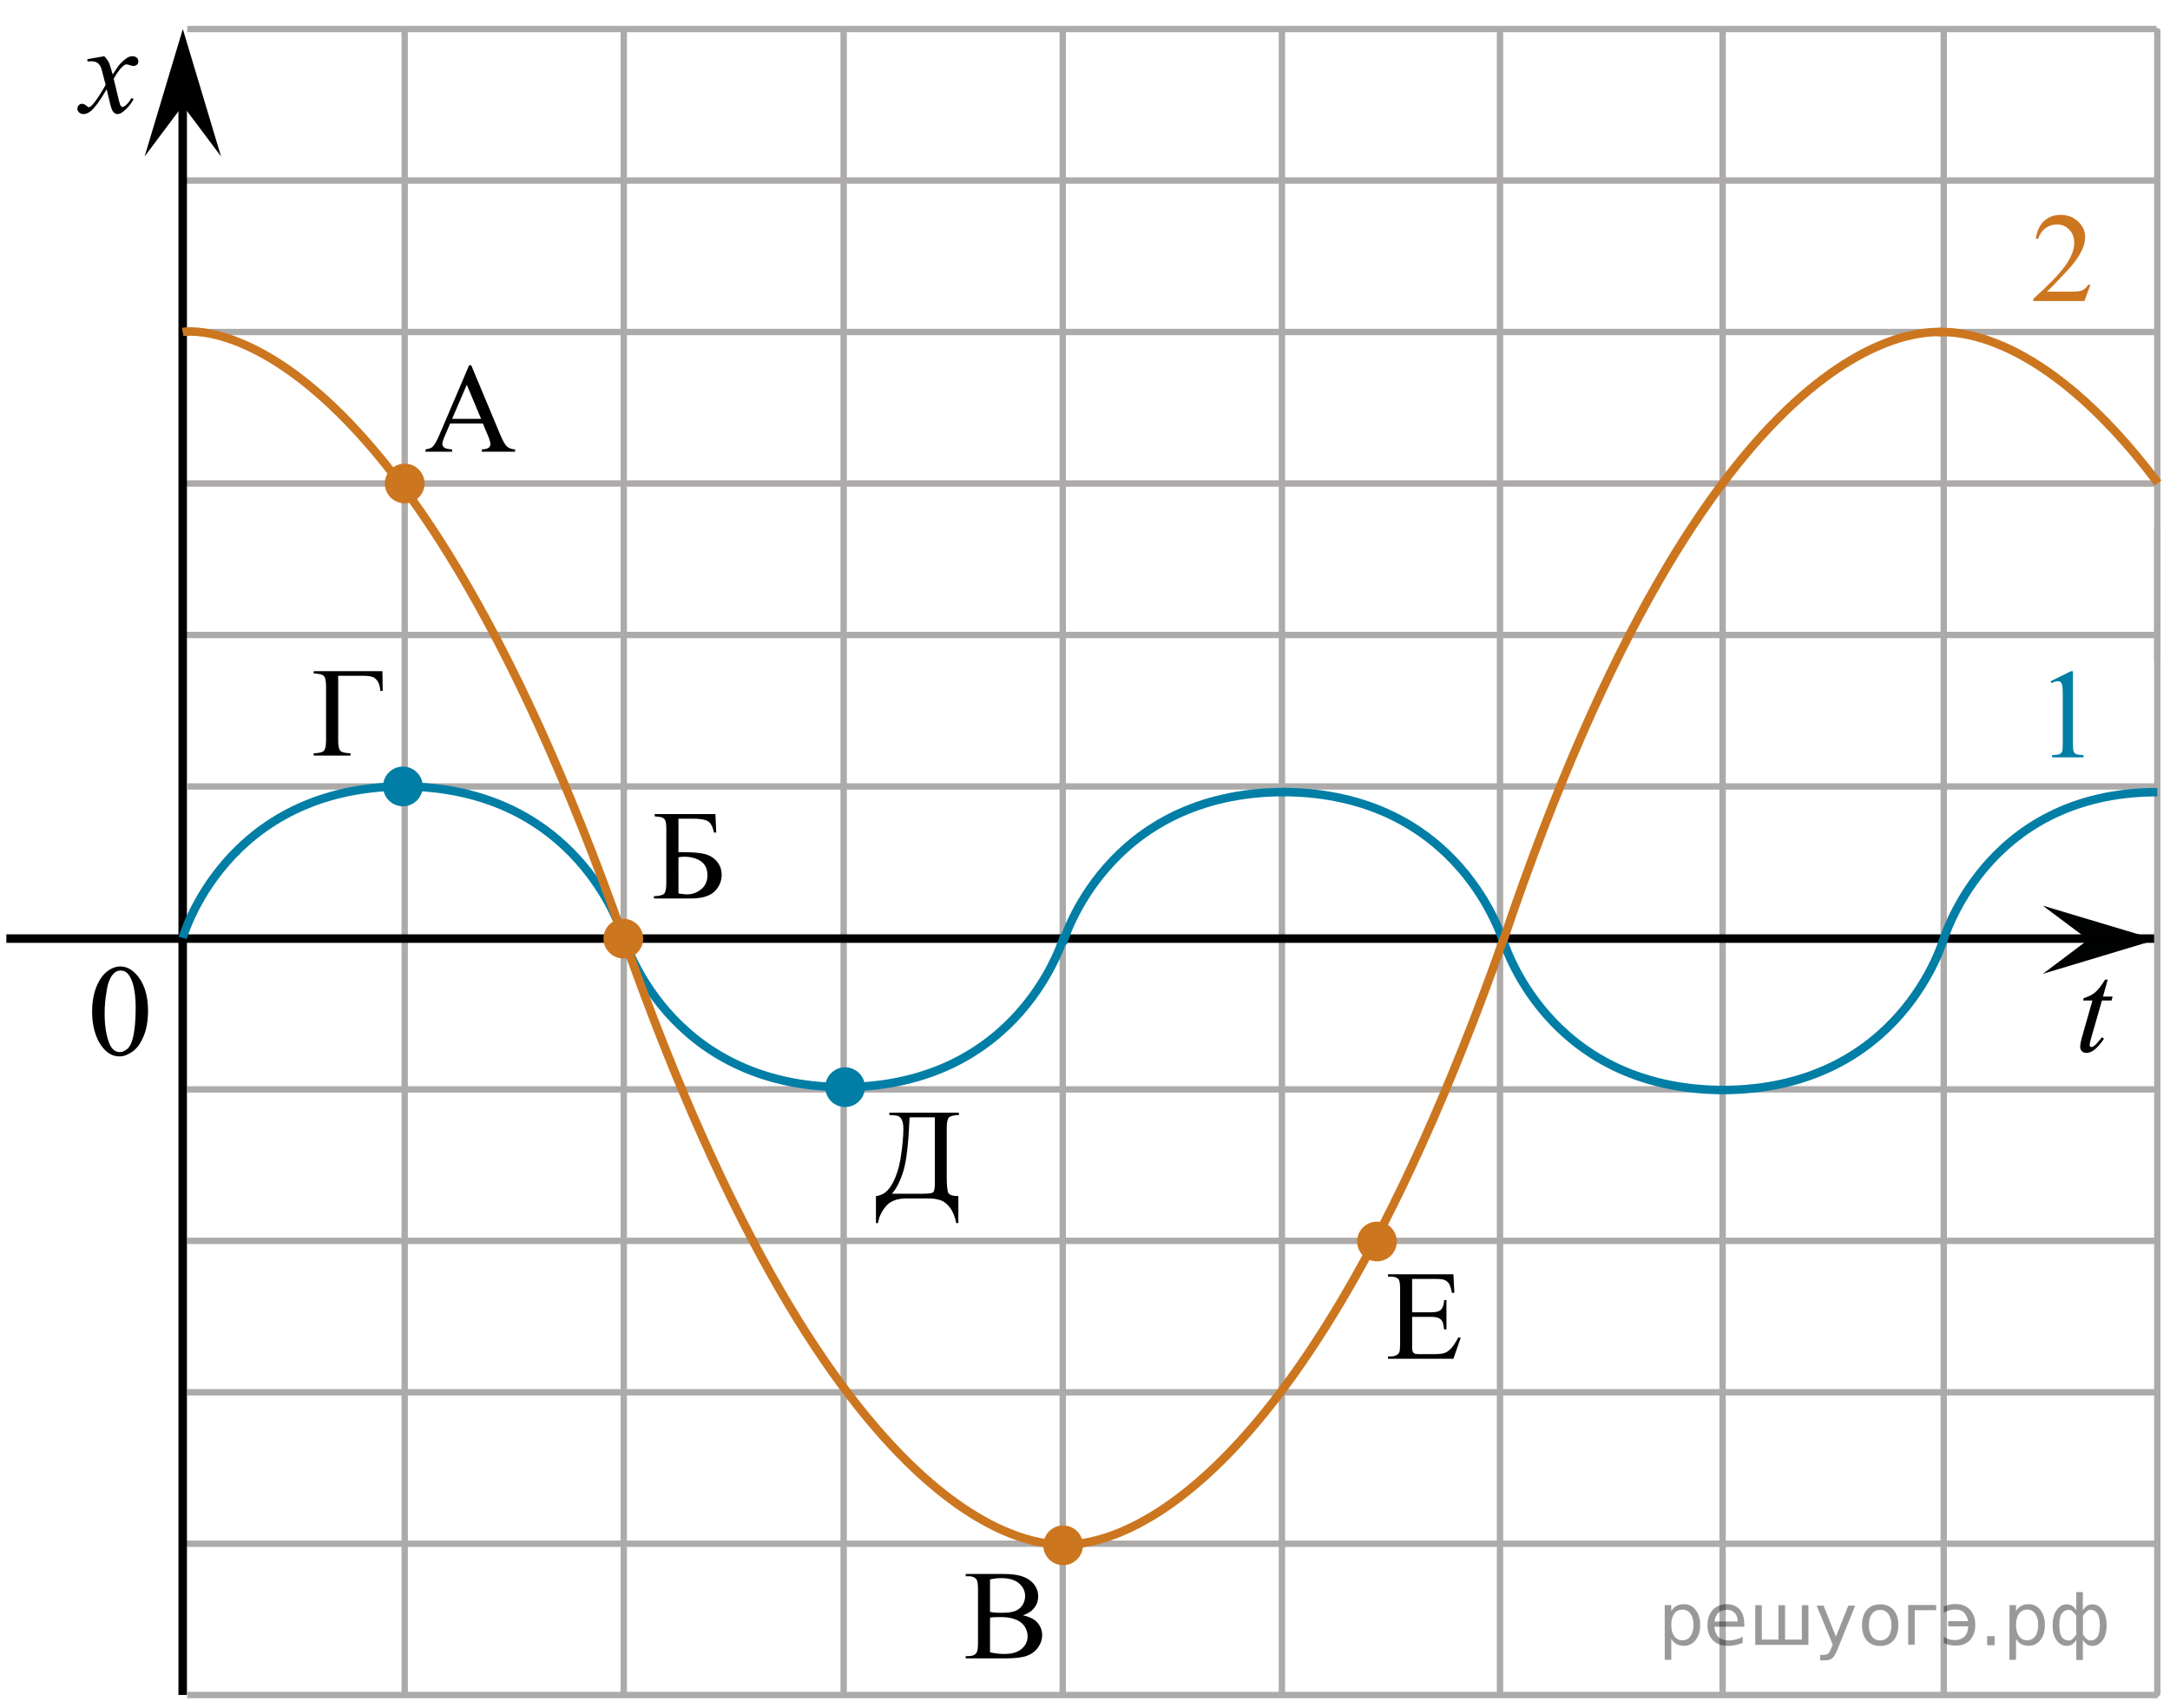 <?xml version="1.0" encoding="utf-8"?>
<!-- Generator: Adobe Illustrator 16.0.0, SVG Export Plug-In . SVG Version: 6.00 Build 0)  -->
<!DOCTYPE svg PUBLIC "-//W3C//DTD SVG 1.1//EN" "http://www.w3.org/Graphics/SVG/1.1/DTD/svg11.dtd">
<svg version="1.1" id="Слой_1" xmlns="http://www.w3.org/2000/svg" xmlns:xlink="http://www.w3.org/1999/xlink" x="0px" y="0px"
	 width="255.563px" height="201.188px" viewBox="-66.729 97.979 255.563 201.188"
	 enable-background="new -66.729 97.979 255.563 201.188" xml:space="preserve">
<g>
	<g>
		<path d="M-55.88,217.167c0-1.162,0.175-2.162,0.521-3c0.354-0.851,0.813-1.476,1.396-1.875c0.438-0.314,0.918-0.479,1.396-0.479
			c0.771,0,1.479,0.396,2.104,1.188c0.771,0.979,1.166,2.313,1.166,4.021c0,1.188-0.17,2.188-0.521,3.013
			c-0.347,0.825-0.771,1.438-1.313,1.813c-0.521,0.371-1.026,0.563-1.521,0.563c-0.979,0-1.771-0.563-2.438-1.729
			C-55.61,219.69-55.88,218.526-55.88,217.167z M-54.407,217.353c0,1.396,0.174,2.549,0.521,3.435
			c0.271,0.746,0.715,1.116,1.271,1.116c0.271,0,0.561-0.12,0.85-0.354c0.291-0.234,0.521-0.646,0.662-1.229
			c0.229-0.854,0.354-2.071,0.354-3.646c0-1.156-0.12-2.146-0.354-2.9c-0.188-0.575-0.414-0.979-0.701-1.229
			c-0.188-0.166-0.438-0.248-0.729-0.248c-0.354,0-0.646,0.146-0.906,0.459c-0.354,0.416-0.604,1.063-0.729,1.959
			C-54.339,215.606-54.407,216.485-54.407,217.353z"/>
	</g>
</g>
<polygon fill="#010202" points="179.209,208.661 173.85,204.653 187.225,208.659 173.863,212.681 "/>
<line fill="none" stroke="#ADAAAA" stroke-width="0.75" stroke-miterlimit="10" x1="-44.677" y1="101.399" x2="187.245" y2="101.399"/>
<line fill="none" stroke="#ADAAAA" stroke-width="0.75" stroke-miterlimit="10" x1="-44.962" y1="119.245" x2="187.003" y2="119.245"/>
<line fill="none" stroke="#ADAAAA" stroke-width="0.75" stroke-miterlimit="10" x1="-45.07" y1="279.81" x2="187.021" y2="279.81"/>
<line fill="none" stroke="#ADAAAA" stroke-width="0.75" stroke-miterlimit="10" x1="136.144" y1="297.712" x2="136.144" y2="101.733"/>
<line fill="none" stroke="#ADAAAA" stroke-width="0.75" stroke-miterlimit="10" x1="-44.669" y1="137.085" x2="187.255" y2="137.085"/>
<path stroke="#D03B00" stroke-miterlimit="10" d="M109.953,125.993"/>
<path stroke="#D03B00" stroke-miterlimit="10" d="M109.929,158.185"/>
<line fill="none" stroke="#ADAAAA" stroke-width="0.75" stroke-miterlimit="10" x1="-44.955" y1="154.929" x2="187.013" y2="154.929"/>
<line fill="none" stroke="#ADAAAA" stroke-width="0.75" stroke-miterlimit="10" x1="-44.955" y1="172.771" x2="187.013" y2="172.771"/>
<line fill="none" stroke="#ADAAAA" stroke-width="0.75" stroke-miterlimit="10" x1="-44.633" y1="190.61" x2="187.013" y2="190.61"/>
<line fill="none" stroke="#ADAAAA" stroke-width="0.75" stroke-miterlimit="10" x1="-44.89" y1="208.448" x2="187.225" y2="208.448"/>
<line fill="none" stroke="#ADAAAA" stroke-width="0.75" stroke-miterlimit="10" x1="-44.688" y1="226.294" x2="187.41" y2="226.294"/>
<line fill="none" stroke="#ADAAAA" stroke-width="0.75" stroke-miterlimit="10" x1="-44.688" y1="244.136" x2="187.41" y2="244.136"/>
<line fill="none" stroke="#ADAAAA" stroke-width="0.75" stroke-miterlimit="10" x1="-44.688" y1="261.972" x2="187.41" y2="261.972"/>
<line fill="none" stroke="#ADAAAA" stroke-width="0.75" stroke-miterlimit="10" x1="32.629" y1="297.597" x2="32.629" y2="101.619"/>
<line fill="none" stroke="#ADAAAA" stroke-width="0.75" stroke-miterlimit="10" x1="58.431" y1="297.597" x2="58.431" y2="101.619"/>
<line fill="none" stroke="#ADAAAA" stroke-width="0.75" stroke-miterlimit="10" x1="84.242" y1="297.597" x2="84.242" y2="101.619"/>
<line fill="none" stroke="#ADAAAA" stroke-width="0.75" stroke-miterlimit="10" x1="-19.068" y1="297.597" x2="-19.068" y2="101.619"/>
<line fill="none" stroke="#ADAAAA" stroke-width="0.75" stroke-miterlimit="10" x1="6.733" y1="297.597" x2="6.733" y2="101.619"/>
<line fill="none" stroke="#ADAAAA" stroke-width="0.75" stroke-miterlimit="10" x1="109.929" y1="297.722" x2="109.929" y2="101.733"/>
<path fill="none" stroke="#000000" stroke-linecap="round" stroke-linejoin="round" stroke-miterlimit="10" d="M108.418,173.147"/>
<line fill="none" stroke="#000000" stroke-miterlimit="10" x1="-45.213" y1="297.618" x2="-45.213" y2="108.22"/>
<line fill="none" stroke="#000000" stroke-miterlimit="10" x1="-65.981" y1="208.532" x2="186.991" y2="208.532"/>
<line fill="none" stroke="#ADAAAA" stroke-width="0.75" stroke-miterlimit="10" x1="162.186" y1="297.712" x2="162.186" y2="101.649"/>
<line fill="none" stroke="#ADAAAA" stroke-width="0.75" stroke-linecap="round" stroke-linejoin="round" stroke-miterlimit="10" x1="187.339" y1="175.769" x2="187.339" y2="101.646"/>
<line fill="none" stroke="#ADAAAA" stroke-width="0.75" stroke-linecap="round" stroke-linejoin="round" stroke-miterlimit="10" x1="187.339" y1="297.448" x2="187.339" y2="160.257"/>
<path fill="none" stroke="#999898" stroke-width="1.25" stroke-miterlimit="10" d="M187.251,280.224"/>
<path fill="none" stroke="#999898" stroke-width="1.25" stroke-miterlimit="10" d="M187.251,101.977"/>
<path fill="none" stroke="#CC761F" stroke-miterlimit="10" d="M58.68,279.899"/>
<path fill="none" stroke="#007EA5" stroke-miterlimit="10" d="M-45.213,208.448c0,0,4.975-17.839,26.145-17.839"/>
<path fill="none" stroke="#007EA5" stroke-miterlimit="10" d="M6.626,208.104c-0.822-2.479-6.613-17.494-26.037-17.494"/>
<path fill="none" stroke="#007EA5" stroke-miterlimit="10" d="M6.681,208.272c-0.015-0.047-0.033-0.104-0.055-0.168"/>
<path fill="none" stroke="#007EA5" stroke-miterlimit="10" d="M6.733,208.448c0,0-0.017-0.062-0.053-0.177"/>
<g>
	<path fill="none" stroke="#007EA5" stroke-miterlimit="10" d="M6.655,208.192c0,0,4.976,17.841,26.146,17.841"/>
	<path fill="none" stroke="#007EA5" stroke-miterlimit="10" d="M58.602,208.192c0,0-4.975,17.841-26.145,17.841"/>
</g>
<g>
	<path fill="none" stroke="#007EA5" stroke-miterlimit="10" d="M58.431,209.112c0,0,4.975-17.84,26.146-17.84"/>
	<path fill="none" stroke="#007EA5" stroke-miterlimit="10" d="M110.377,209.112c0,0-4.976-17.84-26.146-17.84"/>
</g>
<g>
	<path fill="none" stroke="#007EA5" stroke-miterlimit="10" d="M110.239,208.532c0,0,4.976,17.84,26.146,17.84"/>
	<path fill="none" stroke="#007EA5" stroke-miterlimit="10" d="M162.186,208.532c0,0-4.975,17.84-26.145,17.84"/>
</g>
<path fill="none" stroke="#007EA5" stroke-miterlimit="10" d="M162.015,209.112c0,0,4.818-17.829,25.324-17.829"/>
<path fill="none" stroke="#CC761F" stroke-miterlimit="10" d="M161.472,137.091c1.571-0.034,12.131-0.606,25.946,17.783"/>
<g>
	<g>
		<path d="M181.501,213.368l-0.564,1.993h1.138l-0.123,0.464h-1.131l-1.245,4.326c-0.137,0.465-0.203,0.766-0.203,0.901
			c0,0.084,0.02,0.147,0.058,0.191c0.039,0.044,0.085,0.064,0.138,0.064c0.121,0,0.28-0.085,0.479-0.257
			c0.116-0.098,0.374-0.398,0.774-0.901l0.239,0.184c-0.443,0.655-0.865,1.118-1.261,1.387c-0.271,0.187-0.544,0.278-0.819,0.278
			c-0.212,0-0.387-0.067-0.521-0.201c-0.136-0.135-0.203-0.307-0.203-0.519c0-0.264,0.077-0.667,0.231-1.21l1.211-4.245h-1.096
			l0.073-0.286c0.531-0.147,0.973-0.366,1.325-0.657c0.353-0.29,0.747-0.795,1.182-1.514L181.501,213.368L181.501,213.368z"/>
	</g>
</g>
<polygon points="-45.197,110.401 -49.697,116.407 -45.197,101.399 -40.697,116.407 "/>
<g>
	<path d="M-54.446,104.602c0.241,0.255,0.424,0.509,0.548,0.764c0.089,0.176,0.234,0.639,0.438,1.387l0.651-0.969
		c0.173-0.234,0.384-0.458,0.629-0.672c0.247-0.213,0.466-0.357,0.652-0.437c0.118-0.049,0.249-0.073,0.394-0.073
		c0.212,0,0.382,0.058,0.507,0.169c0.126,0.112,0.188,0.249,0.188,0.41c0,0.188-0.037,0.313-0.11,0.382
		c-0.14,0.122-0.297,0.185-0.475,0.185c-0.104,0-0.215-0.022-0.334-0.066c-0.23-0.078-0.388-0.117-0.466-0.117
		c-0.119,0-0.26,0.068-0.423,0.205c-0.307,0.255-0.672,0.746-1.096,1.476l0.606,2.521c0.094,0.387,0.173,0.618,0.236,0.693
		c0.063,0.076,0.129,0.114,0.192,0.114c0.104,0,0.226-0.058,0.362-0.17c0.271-0.225,0.504-0.519,0.696-0.88l0.26,0.133
		c-0.312,0.576-0.707,1.056-1.186,1.438c-0.271,0.215-0.501,0.322-0.688,0.322c-0.277,0-0.496-0.153-0.659-0.462
		c-0.104-0.19-0.318-1.013-0.645-2.464c-0.771,1.324-1.389,2.178-1.853,2.56c-0.302,0.244-0.593,0.366-0.874,0.366
		c-0.197,0-0.378-0.07-0.541-0.213c-0.118-0.107-0.178-0.251-0.178-0.434c0-0.161,0.055-0.296,0.163-0.402
		c0.108-0.107,0.242-0.161,0.399-0.161s0.325,0.078,0.504,0.233c0.129,0.113,0.228,0.169,0.296,0.169
		c0.06,0,0.136-0.039,0.229-0.116c0.231-0.187,0.548-0.587,0.947-1.203c0.4-0.616,0.662-1.062,0.785-1.335
		c-0.307-1.188-0.472-1.816-0.496-1.886c-0.113-0.316-0.262-0.543-0.444-0.675c-0.182-0.132-0.451-0.197-0.808-0.197
		c-0.113,0-0.244,0.006-0.394,0.016v-0.265L-54.446,104.602z"/>
</g>
<g>
	<g>
		<path fill="#007EA5" d="M174.775,178.219l2.392-1.181h0.238v8.396c0,0.559,0.023,0.904,0.069,1.041
			c0.046,0.139,0.142,0.242,0.286,0.315c0.145,0.074,0.439,0.115,0.884,0.125v0.271h-3.694v-0.271
			c0.464-0.01,0.763-0.05,0.897-0.121c0.135-0.07,0.229-0.166,0.282-0.286c0.054-0.119,0.08-0.478,0.08-1.074v-5.369
			c0-0.723-0.024-1.188-0.072-1.393c-0.034-0.157-0.096-0.271-0.186-0.345c-0.09-0.074-0.196-0.11-0.322-0.11
			c-0.179,0-0.427,0.076-0.746,0.228L174.775,178.219z"/>
	</g>
</g>
<g>
	<g>
		<path fill="#CC761F" d="M179.467,131.524l-0.714,1.914h-6.011v-0.271c1.768-1.574,3.013-2.86,3.733-3.858
			c0.721-0.997,1.082-1.909,1.082-2.734c0-0.632-0.198-1.148-0.594-1.556c-0.396-0.407-0.869-0.607-1.42-0.607
			c-0.501,0-0.951,0.143-1.351,0.429c-0.396,0.286-0.691,0.705-0.883,1.258h-0.276c0.125-0.904,0.445-1.599,0.965-2.083
			c0.519-0.483,1.166-0.727,1.941-0.727c0.827,0,1.518,0.26,2.07,0.777c0.554,0.519,0.831,1.129,0.831,1.833
			c0,0.504-0.121,1.009-0.361,1.512c-0.37,0.792-0.972,1.631-1.803,2.516c-1.248,1.33-2.026,2.132-2.337,2.406H177
			c0.541,0,0.921-0.021,1.139-0.06s0.415-0.119,0.59-0.237c0.176-0.12,0.328-0.29,0.459-0.511L179.467,131.524L179.467,131.524z"/>
	</g>
</g>
<line fill="none" stroke="#ADAAAA" stroke-width="0.75" stroke-miterlimit="10" x1="-44.688" y1="297.628" x2="187.403" y2="297.628"/>
<circle fill="#CC761F" cx="-19.068" cy="154.929" r="2.338"/>
<circle fill="#CC761F" cx="6.681" cy="208.532" r="2.338"/>
<path fill="none" stroke="#CC761F" stroke-miterlimit="10" d="M-45.213,137.081c0,0,25.105-4.715,51.945,71.451"/>
<path fill="none" stroke="#CC761F" stroke-miterlimit="10" d="M6.733,208.448c25.27,71.709,49.004,71.36,51.693,71.483"/>
<path fill="none" stroke="#CC761F" stroke-miterlimit="10" d="M162.112,137.091c-2.469-0.054-27.125-1.436-51.734,71.484"/>
<path fill="none" stroke="#CC761F" stroke-miterlimit="10" d="M58.347,279.929c2.18-0.061,26.334,1.484,52.03-71.438"/>
<circle fill="#CC761F" cx="95.439" cy="244.21" r="2.338"/>
<circle fill="#007EA5" cx="-19.28" cy="190.61" r="2.338"/>
<circle fill="#007EA5" cx="32.8" cy="226.032" r="2.338"/>
<g>
	<g>
		<path d="M-9.865,147.857h-3.847l-0.675,1.57c-0.165,0.386-0.248,0.674-0.248,0.865c0,0.15,0.07,0.284,0.216,0.398
			c0.144,0.115,0.455,0.189,0.934,0.225v0.271h-3.128v-0.271c0.415-0.073,0.684-0.169,0.806-0.286
			c0.249-0.234,0.525-0.711,0.828-1.43l3.495-8.187h0.256l3.458,8.273c0.278,0.665,0.531,1.097,0.759,1.294s0.544,0.31,0.948,0.334
			v0.271h-3.919v-0.271c0.396-0.021,0.662-0.085,0.802-0.198c0.141-0.112,0.209-0.249,0.209-0.41c0-0.216-0.098-0.555-0.293-1.02
			L-9.865,147.857z M-10.07,147.315l-1.686-4.02l-1.729,4.02H-10.07z"/>
	</g>
</g>
<g>
	<g>
		<path d="M17.524,193.867l0.104,2.171H17.36c-0.158-0.704-0.402-1.151-0.732-1.342c-0.33-0.191-0.916-0.286-1.759-0.286h-1.696
			v3.938h0.401c1.234,0,2.143,0.077,2.723,0.23s1.053,0.448,1.417,0.884c0.365,0.436,0.547,0.959,0.547,1.57
			c0,0.737-0.277,1.386-0.833,1.942c-0.556,0.558-1.513,0.836-2.871,0.836h-4.271v-0.271c0.625-0.021,1.023-0.117,1.197-0.293
			c0.173-0.178,0.261-0.592,0.261-1.247v-6.322c0-0.504-0.036-0.844-0.107-1.02c-0.072-0.177-0.189-0.302-0.354-0.374
			c-0.165-0.073-0.467-0.122-0.907-0.146v-0.271H17.524L17.524,193.867z M13.173,203.219c0.437,0.068,0.776,0.104,1.019,0.104
			c0.61,0,1.162-0.2,1.655-0.603c0.494-0.401,0.74-0.956,0.74-1.665c0-0.732-0.258-1.277-0.773-1.632
			c-0.515-0.355-1.17-0.531-1.964-0.531c-0.223,0-0.449,0.021-0.677,0.06V203.219z"/>
	</g>
</g>
<g>
	<g>
		<path d="M53.734,288.239c0.693,0.146,1.212,0.381,1.558,0.703c0.477,0.45,0.716,1,0.716,1.65c0,0.493-0.158,0.967-0.473,1.419
			c-0.315,0.452-0.746,0.782-1.296,0.99c-0.548,0.208-1.386,0.312-2.512,0.312h-4.722v-0.271h0.376c0.418,0,0.718-0.132,0.899-0.396
			c0.113-0.172,0.171-0.536,0.171-1.093v-6.426c0-0.615-0.071-1.004-0.216-1.166c-0.19-0.215-0.477-0.322-0.854-0.322h-0.376v-0.271
			h4.323c0.807,0,1.452,0.059,1.939,0.176c0.737,0.177,1.301,0.488,1.689,0.936c0.388,0.448,0.583,0.962,0.583,1.544
			c0,0.498-0.153,0.944-0.458,1.339C54.777,287.756,54.329,288.048,53.734,288.239z M49.868,287.842
			c0.182,0.034,0.39,0.061,0.623,0.077c0.233,0.018,0.49,0.024,0.771,0.024c0.718,0,1.258-0.075,1.619-0.229s0.639-0.39,0.83-0.708
			c0.19-0.317,0.288-0.665,0.288-1.041c0-0.582-0.239-1.078-0.716-1.489c-0.479-0.411-1.174-0.616-2.089-0.616
			c-0.491,0-0.935,0.055-1.327,0.161L49.868,287.842L49.868,287.842z M49.868,292.595c0.569,0.132,1.134,0.198,1.688,0.198
			c0.891,0,1.569-0.199,2.036-0.599c0.468-0.397,0.701-0.892,0.701-1.479c0-0.386-0.105-0.758-0.317-1.114s-0.556-0.639-1.033-0.844
			c-0.477-0.205-1.066-0.308-1.771-0.308c-0.305,0-0.565,0.005-0.782,0.015c-0.216,0.01-0.391,0.026-0.522,0.051V292.595z"/>
	</g>
</g>
<circle fill="#CC761F" cx="58.476" cy="279.995" r="2.338"/>
<g>
	<g>
		<path d="M99.579,248.619v3.931h2.198c0.57,0,0.951-0.085,1.145-0.257c0.255-0.226,0.397-0.62,0.428-1.188h0.272v3.462h-0.272
			c-0.069-0.483-0.138-0.795-0.207-0.932c-0.088-0.171-0.232-0.306-0.435-0.403s-0.513-0.146-0.931-0.146h-2.198v3.278
			c0,0.438,0.02,0.707,0.06,0.803c0.039,0.096,0.108,0.171,0.206,0.228c0.099,0.057,0.285,0.084,0.563,0.084h1.695
			c0.565,0,0.978-0.039,1.232-0.116c0.255-0.078,0.501-0.232,0.736-0.463c0.306-0.303,0.617-0.761,0.938-1.372h0.295l-0.863,2.494
			h-7.71v-0.271h0.354c0.235,0,0.46-0.056,0.671-0.169c0.158-0.078,0.265-0.195,0.321-0.353c0.056-0.156,0.085-0.477,0.085-0.961
			v-6.462c0-0.63-0.064-1.019-0.192-1.166c-0.177-0.194-0.472-0.293-0.885-0.293h-0.354v-0.271h7.71l0.11,2.179h-0.287
			c-0.104-0.523-0.218-0.883-0.344-1.078c-0.125-0.196-0.312-0.345-0.558-0.448c-0.196-0.072-0.544-0.108-1.039-0.108h-2.745
			V248.619z"/>
	</g>
</g>
<path fill="none" stroke="#000000" stroke-miterlimit="10" d="M-66.729,97.979"/>
<path fill="none" stroke="#000000" stroke-miterlimit="10" d="M188.833,299.167"/>
<g>
	<g>
		<path d="M-21.692,177.034l0.037,2.325h-0.29c-0.02-0.47-0.122-0.846-0.305-1.13c-0.184-0.283-0.408-0.463-0.673-0.539
			c-0.265-0.075-0.648-0.113-1.149-0.113H-26.9v7.591c0,0.655,0.085,1.07,0.257,1.247c0.171,0.176,0.566,0.273,1.187,0.293v0.271
			h-4.33v-0.271c0.625-0.02,1.024-0.117,1.198-0.293c0.173-0.177,0.26-0.592,0.26-1.247v-6.322c0-0.655-0.087-1.07-0.26-1.247
			c-0.174-0.176-0.573-0.273-1.198-0.293v-0.271H-21.692z"/>
	</g>
</g>
<g>
	<g>
		<path d="M38.006,229.036h8.198v0.275c-0.615,0.021-1.009,0.12-1.18,0.299s-0.256,0.601-0.256,1.266v5.593
			c0,1.082,0.061,1.751,0.183,2.007s0.518,0.384,1.187,0.384v3.18h-0.249c-0.146-0.734-0.382-1.327-0.707-1.776
			s-0.694-0.749-1.106-0.9c-0.413-0.152-0.907-0.228-1.483-0.228h-2.535c-1.109,0-1.923,0.306-2.443,0.916
			c-0.52,0.61-0.832,1.273-0.934,1.988h-0.249v-3.18c0.787-0.069,1.426-0.549,1.919-1.438c0.494-0.889,0.835-1.979,1.026-3.273
			c0.19-1.293,0.286-2.354,0.286-3.184c0-0.496-0.061-0.861-0.183-1.095c-0.122-0.232-0.268-0.379-0.436-0.438
			c-0.168-0.061-0.514-0.1-1.037-0.12V229.036z M40.395,229.588c-0.123,2.943-0.354,5.009-0.696,6.195s-0.801,2.12-1.377,2.801
			h3.678c0.655,0,1.047-0.059,1.176-0.176c0.129-0.116,0.194-0.495,0.194-1.135v-7.686H40.395z"/>
	</g>
</g>
<g style="stroke:none;fill:#000;fill-opacity:0.40"><path d="m 130.1,291.0 v 2.48 h -0.77 v -6.44 h 0.77 v 0.71 q 0.24,-0.42 0.61,-0.62 0.37,-0.20 0.88,-0.20 0.85,0 1.38,0.68 0.53,0.68 0.53,1.77 0,1.10 -0.53,1.77 -0.53,0.68 -1.38,0.68 -0.51,0 -0.88,-0.20 -0.37,-0.20 -0.61,-0.62 z m 2.61,-1.63 q 0,-0.85 -0.35,-1.32 -0.35,-0.48 -0.95,-0.48 -0.61,0 -0.96,0.48 -0.35,0.48 -0.35,1.32 0,0.85 0.35,1.33 0.35,0.48 0.96,0.48 0.61,0 0.95,-0.48 0.35,-0.48 0.35,-1.33 z"/><path d="m 138.7,289.2 v 0.38 h -3.52 q 0.05,0.79 0.47,1.21 0.43,0.41 1.19,0.41 0.44,0 0.85,-0.11 0.42,-0.11 0.82,-0.33 v 0.72 q -0.41,0.17 -0.85,0.27 -0.43,0.09 -0.88,0.09 -1.12,0 -1.77,-0.65 -0.65,-0.65 -0.65,-1.76 0,-1.15 0.62,-1.82 0.62,-0.68 1.67,-0.68 0.94,0 1.49,0.61 0.55,0.60 0.55,1.65 z m -0.77,-0.23 q -0.01,-0.63 -0.35,-1.00 -0.34,-0.38 -0.91,-0.38 -0.64,0 -1.03,0.36 -0.38,0.36 -0.44,1.02 z"/><path d="m 143.5,291.1 h 1.98 v -4.05 h 0.77 v 4.67 h -6.26 v -4.67 h 0.77 v 4.05 h 1.97 v -4.05 h 0.77 z"/><path d="m 149.7,292.2 q -0.33,0.83 -0.63,1.09 -0.31,0.25 -0.82,0.25 h -0.61 v -0.64 h 0.45 q 0.32,0 0.49,-0.15 0.17,-0.15 0.39,-0.71 l 0.14,-0.35 -1.89,-4.59 h 0.81 l 1.46,3.65 1.46,-3.65 h 0.81 z"/><path d="m 154.7,287.6 q -0.62,0 -0.97,0.48 -0.36,0.48 -0.36,1.32 0,0.84 0.35,1.32 0.36,0.48 0.98,0.48 0.61,0 0.97,-0.48 0.36,-0.48 0.36,-1.32 0,-0.83 -0.36,-1.31 -0.36,-0.49 -0.97,-0.49 z m 0,-0.65 q 1,0 1.57,0.65 0.57,0.65 0.57,1.80 0,1.15 -0.57,1.80 -0.57,0.65 -1.57,0.65 -1.00,0 -1.57,-0.65 -0.57,-0.65 -0.57,-1.80 0,-1.15 0.57,-1.80 0.57,-0.65 1.57,-0.65 z"/><path d="m 158.0,291.7 v -4.67 h 3.29 v 0.61 h -2.52 v 4.05 z"/><path d="m 162.2,290.8 q 0.66,0.36 1.31,0.36 0.61,0 1.05,-0.35 0.44,-0.36 0.52,-1.27 h -2.37 v -0.61 h 2.34 q -0.05,-0.44 -0.38,-0.90 -0.33,-0.47 -1.16,-0.47 -0.64,0 -1.31,0.36 v -0.72 q 0.65,-0.29 1.35,-0.29 1.09,0 1.72,0.66 0.63,0.66 0.63,1.79 0,1.12 -0.61,1.79 -0.61,0.66 -1.68,0.66 -0.79,0 -1.40,-0.30 z"/><path d="m 167.3,290.7 h 0.88 v 1.06 h -0.88 z"/><path d="m 170.7,291.0 v 2.48 h -0.77 v -6.44 h 0.77 v 0.71 q 0.24,-0.42 0.61,-0.62 0.37,-0.20 0.88,-0.20 0.85,0 1.38,0.68 0.53,0.68 0.53,1.77 0,1.10 -0.53,1.77 -0.53,0.68 -1.38,0.68 -0.51,0 -0.88,-0.20 -0.37,-0.20 -0.61,-0.62 z m 2.61,-1.63 q 0,-0.85 -0.35,-1.32 -0.35,-0.48 -0.95,-0.48 -0.61,0 -0.96,0.48 -0.35,0.48 -0.35,1.32 0,0.85 0.35,1.33 0.35,0.48 0.96,0.48 0.61,0 0.95,-0.48 0.35,-0.48 0.35,-1.33 z"/><path d="m 175.8,289.4 q 0,0.98 0.30,1.40 0.30,0.41 0.82,0.41 0.41,0 0.88,-0.70 v -2.22 q -0.47,-0.70 -0.88,-0.70 -0.51,0 -0.82,0.42 -0.30,0.41 -0.30,1.39 z m 2,4.10 v -2.37 q -0.24,0.39 -0.51,0.55 -0.27,0.16 -0.62,0.16 -0.70,0 -1.18,-0.64 -0.48,-0.65 -0.48,-1.79 0,-1.15 0.48,-1.80 0.49,-0.66 1.18,-0.66 0.35,0 0.62,0.16 0.28,0.16 0.51,0.55 v -2.15 h 0.77 v 2.15 q 0.24,-0.39 0.51,-0.55 0.28,-0.16 0.62,-0.16 0.70,0 1.18,0.66 0.49,0.66 0.49,1.80 0,1.15 -0.49,1.79 -0.48,0.64 -1.18,0.64 -0.35,0 -0.62,-0.16 -0.27,-0.16 -0.51,-0.55 v 2.37 z m 2.77,-4.10 q 0,-0.98 -0.30,-1.39 -0.30,-0.42 -0.81,-0.42 -0.41,0 -0.88,0.70 v 2.22 q 0.47,0.70 0.88,0.70 0.51,0 0.81,-0.41 0.30,-0.42 0.30,-1.40 z"/></g></svg>

<!--File created and owned by https://sdamgia.ru. Copying is prohibited. All rights reserved.-->
